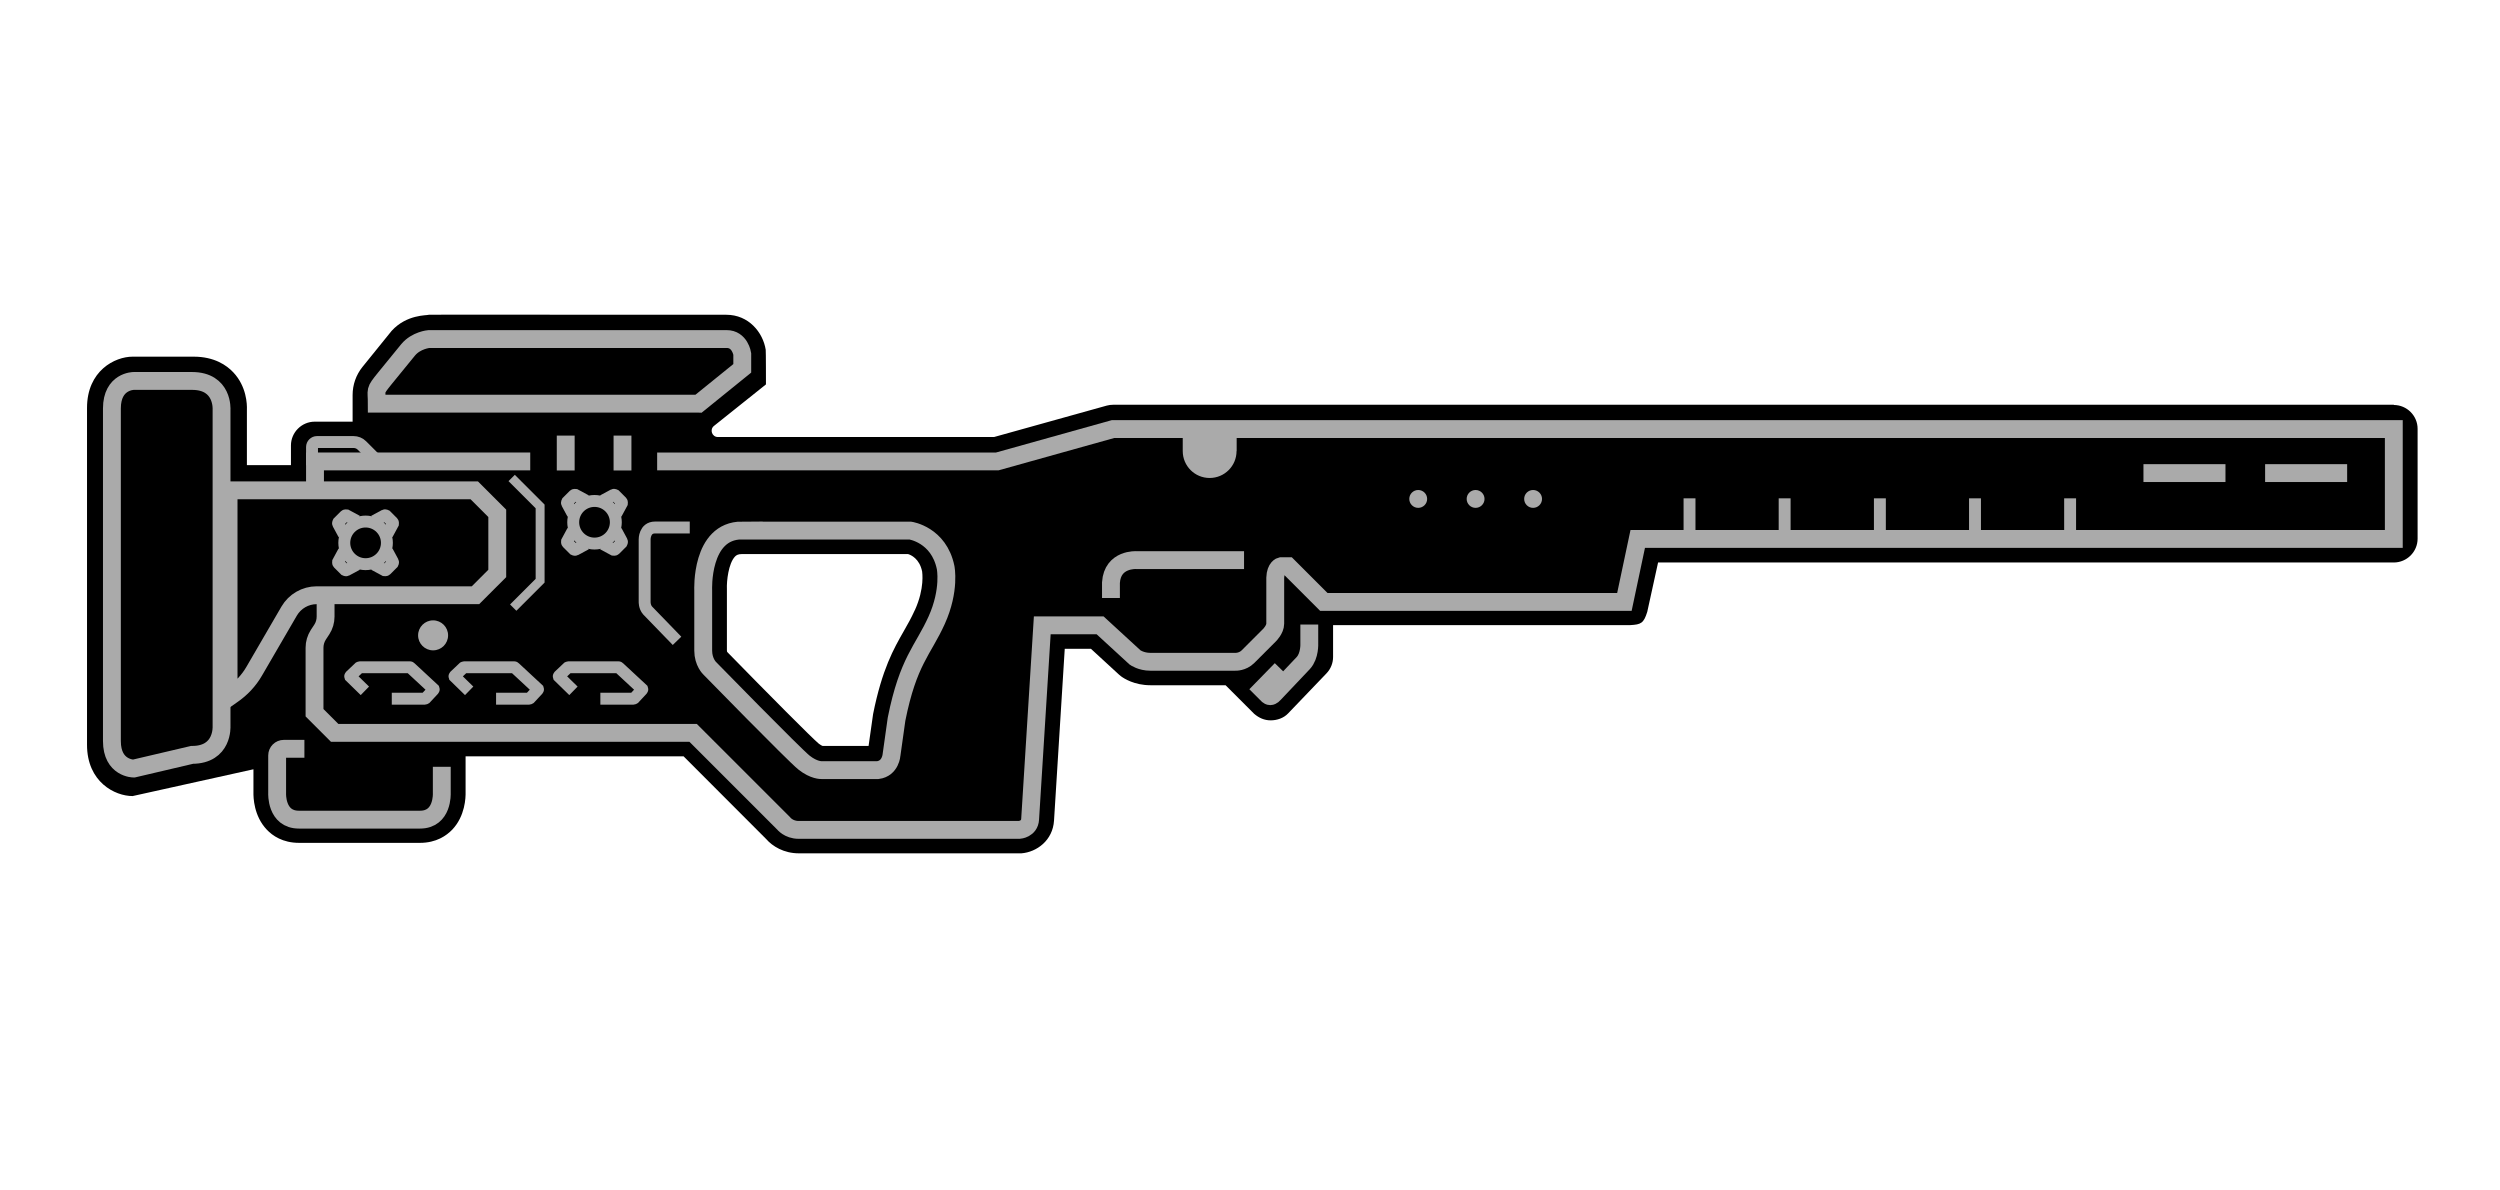 <?xml version="1.0" encoding="UTF-8"?>
<svg id="Layer_1" xmlns="http://www.w3.org/2000/svg" version="1.1" viewBox="0 0 210 100">
  <!-- Generator: Adobe Illustrator 29.0.0, SVG Export Plug-In . SVG Version: 2.1.0 Build 186)  -->
  <defs>
    <style>
      .st0, .st1, .st2 {
        fill: none;
        stroke: #aaa;
        stroke-miterlimit: 10;
      }

      .st3 {
        fill: #aaa;
      }

      .st1 {
        stroke-width: 1.5px;
      }

      .st2 {
        stroke-width: .75px;
      }
    </style>
  </defs>
  <path d="M201.09,34h-107.58c-.18,0-.36.02-.54.07l-9.47,2.64h-23.2c-.49,0-.71-.62-.33-.93l4.37-3.49s0-2.87-.02-2.91c-.23-1.46-1.43-2.94-3.31-2.94-.51,0-3.45,0-7.14,0-7.4,0-17.81-.02-17.84,0-.19.07-1.86-.04-3.13,1.35l-2.45,3.03c-.54.67-.83,1.5-.83,2.36v2.24h-3.18c-1.1,0-2,.9-2,2v1.65h-3.7v-4.66c.02-.46-.03-1.95-1.14-3.13-.56-.6-1.6-1.32-3.33-1.32h-5.13c-1.48,0-3.83,1.17-3.83,4.31v28.29c0,3.14,2.35,4.31,3.83,4.31l10.15-2.25v1.93c-.01.44.03,1.99,1.12,3.14.48.51,1.34,1.11,2.71,1.11h10.16c1.37,0,2.23-.61,2.71-1.11,1.09-1.15,1.13-2.7,1.12-3.14v-3.02h18.31l6.94,6.95c.52.6,1.48,1.2,2.74,1.2h18.55c.05,0,.1,0,.15,0,1.28-.1,2.64-1.08,2.74-2.76l.9-14.42h2.2l2.36,2.17c.05.05.11.1.17.14.24.18,1.12.75,2.46.75h6.32l2.4,2.4c.41.35.86.55,1.39.55.54,0,1.09-.19,1.46-.58l3.22-3.36c.36-.37.56-.87.56-1.38v-2.68h24.97c.89-.05,1.12-.15,1.42-1.11l.91-4.15h61.8c1.1,0,2-.9,2-2v-9.23c0-1.1-.9-2-2-2ZM76.85,51.24c-.3.66-.6,1.2-.93,1.77-.85,1.49-1.82,3.18-2.58,6.97,0,.04-.38,2.68-.38,2.68h-3.86c-.05-.02-.17-.07-.32-.19-.53-.43-4.32-4.25-7.7-7.71,0-.02-.02-.06-.02-.13v-5.15c-.03-.67.13-2.15.68-2.73.1-.1.23-.21.59-.21h13.94c.24.07.97.38,1.19,1.47,0,.06.23,1.38-.61,3.24Z"/>
  <g>
    <path class="st0" d="M32.53,44.88l.48-.89s.01-.09-.02-.12l-.56-.56s-.08-.04-.12-.02l-.89.48"/>
    <path class="st0" d="M28.88,46.31l-.48.89s-.01.09.02.12l.56.56s.08.04.12.02l.89-.48"/>
    <path class="st0" d="M31.42,47.42l.89.48s.09.01.12-.02l.56-.56s.04-.08.02-.12l-.48-.89"/>
    <path class="st0" d="M29.99,43.77l-.89-.48s-.09-.01-.12.02l-.56.56s-.04.08-.02.12l.48.89"/>
    <circle class="st0" cx="30.71" cy="45.6" r="1.79"/>
  </g>
  <g>
    <path class="st0" d="M51.76,43.16l.48-.89s.01-.09-.02-.12l-.56-.56s-.08-.04-.12-.02l-.89.48"/>
    <path class="st0" d="M48.11,44.59l-.48.89s-.01.09.02.12l.56.56s.08.04.12.02l.89-.48"/>
    <path class="st0" d="M50.65,45.7l.89.48s.09.01.12-.02l.56-.56s.04-.08.02-.12l-.48-.89"/>
    <path class="st0" d="M49.22,42.05l-.89-.48s-.09-.01-.12.02l-.56.56s-.04.08-.02.12l.48.89"/>
    <circle class="st0" cx="49.94" cy="43.87" r="1.79"/>
  </g>
  <circle class="st3" cx="36.38" cy="53.37" r="1.26"/>
  <path class="st0" d="M31.48,38.5l-1.08-1.08c-.19-.19-.44-.29-.71-.29h-3.06c-.23,0-.42.19-.42.42v1.53"/>
  <path class="st1" d="M104.5,47.05h-9.03s-2.02-.14-2.15,1.89v1.29"/>
  <path class="st1" d="M62.33,44.57h14.14s2.39.34,2.96,3.09c0,0,.4,1.89-.75,4.44-1.15,2.55-2.39,3.41-3.37,8.31l-.42,2.99s-.07,1.15-1.15,1.29h-4.74s-.63.03-1.46-.63-7.92-7.92-7.92-7.92c0,0-.55-.51-.55-1.49v-5.06s-.24-5.03,3.27-5.03Z"/>
  <path class="st1" d="M18.61,35.52v-1.11s.16-2.41-2.48-2.41h-4.9s-1.83,0-1.83,2.31v27.94c0,2.31,1.83,2.31,1.83,2.31l4.9-1.15c2.63,0,2.48-2.41,2.48-2.41v-25.47Z"/>
  <path class="st1" d="M37.11,64.41v2.22s.11,2.22-1.83,2.22h-1.83s-6.51,0-6.51,0h-1.83c-1.94,0-1.83-2.22-1.83-2.22v-3.17c0-.31.25-.56.56-.56h1.73"/>
  <polyline class="st1" points="44.54 38.76 26.46 38.76 26.46 40.82"/>
  <path class="st1" d="M107.62,56.23l-1.62,1.66.41.41s.13.18.29.18.31-.18.31-.18l2.47-2.61c.56-.61.5-1.65.5-1.65v-1.58"/>
  <path class="st1" d="M58.68,33.91l3.67-2.97v-1.21s-.19-1.26-1.32-1.25c-1.53.01-25,0-25,0,0,0-1.07.09-1.75.91-.5.6-1.25,1.53-1.95,2.39-.91,1.13-.68.88-.68,2.13h27.02Z"/>
  <line class="st1" x1="47.52" y1="36.59" x2="47.52" y2="39.52"/>
  <line class="st1" x1="52.29" y1="36.59" x2="52.29" y2="39.52"/>
  <path class="st0" d="M30.65,58.03l-1.23-1.2s-.01-.03,0-.04l.76-.72s.04-.02.05-.02h4.19s.04,0,.05.02l1.96,1.82s.01.03,0,.04l-.69.74s-.03.02-.05.02h-2.78"/>
  <path class="st0" d="M39.41,58.03l-1.23-1.2s-.01-.03,0-.04l.76-.72s.04-.02.05-.02h4.19s.04,0,.05.02l1.96,1.82s.01.03,0,.04l-.69.74s-.03.02-.05.02h-2.78"/>
  <path class="st0" d="M48.17,58.03l-1.23-1.2s-.01-.03,0-.04l.76-.72s.04-.02.05-.02h4.19s.04,0,.05.02l1.96,1.82s.01.03,0,.04l-.69.74s-.03.02-.05.02h-2.78"/>
  <path class="st0" d="M57.94,44.31h-2.92c-.88,0-.87.99-.87.99v5.25s-.02.42.25.73l2.47,2.55"/>
  <path class="st3" d="M103.87,37.89c0,1.25-1.01,2.26-2.26,2.26s-2.26-1.01-2.26-2.26v-1.85h4.53v1.85Z"/>
  <path class="st1" d="M19.21,41.19h20.63l1.93,1.93v5.05l-1.83,1.83h-13.34c-.95,0-1.83.51-2.31,1.33l-2.93,5.04c-.46.8-1.1,1.48-1.86,2l-.3.21v-17.39Z"/>
  <polyline class="st2" points="42.98 40.15 45.37 42.54 45.37 48.78 43.11 51.04"/>
  <path class="st1" d="M55.2,38.76h28.57l9.73-2.72h107.58v9.23s-63.51,0-63.51,0l-1.12,5.29h-25.25l-3-3h-.6s-.45.1-.48.97v3.86c0,.48-.47.95-.47.95l-1.82,1.82c-.46.46-1.06.43-1.06.43h-7.14c-.78,0-1.28-.36-1.28-.36l-2.94-2.7h-4.86s-.97,15.46-1.02,16.29-.9.89-.9.89h-18.55c-.84,0-1.26-.55-1.26-.55l-7.6-7.6h-30.11l-1.69-1.69v-5.46c0-.39.11-.76.32-1.09l.29-.44c.21-.32.32-.7.32-1.09v-1.25"/>
  <line class="st0" x1="141.92" y1="41.86" x2="141.92" y2="45.59"/>
  <line class="st0" x1="149.91" y1="41.86" x2="149.91" y2="45.59"/>
  <line class="st0" x1="157.91" y1="41.86" x2="157.91" y2="45.59"/>
  <line class="st0" x1="165.9" y1="41.86" x2="165.9" y2="45.59"/>
  <line class="st0" x1="173.89" y1="41.86" x2="173.89" y2="45.59"/>
  <line class="st1" x1="186.94" y1="39.74" x2="180.05" y2="39.74"/>
  <line class="st1" x1="197.16" y1="39.74" x2="190.27" y2="39.74"/>
  <circle class="st3" cx="119.13" cy="41.91" r=".75"/>
  <circle class="st3" cx="123.95" cy="41.91" r=".75"/>
  <circle class="st3" cx="128.78" cy="41.91" r=".75"/>
</svg>